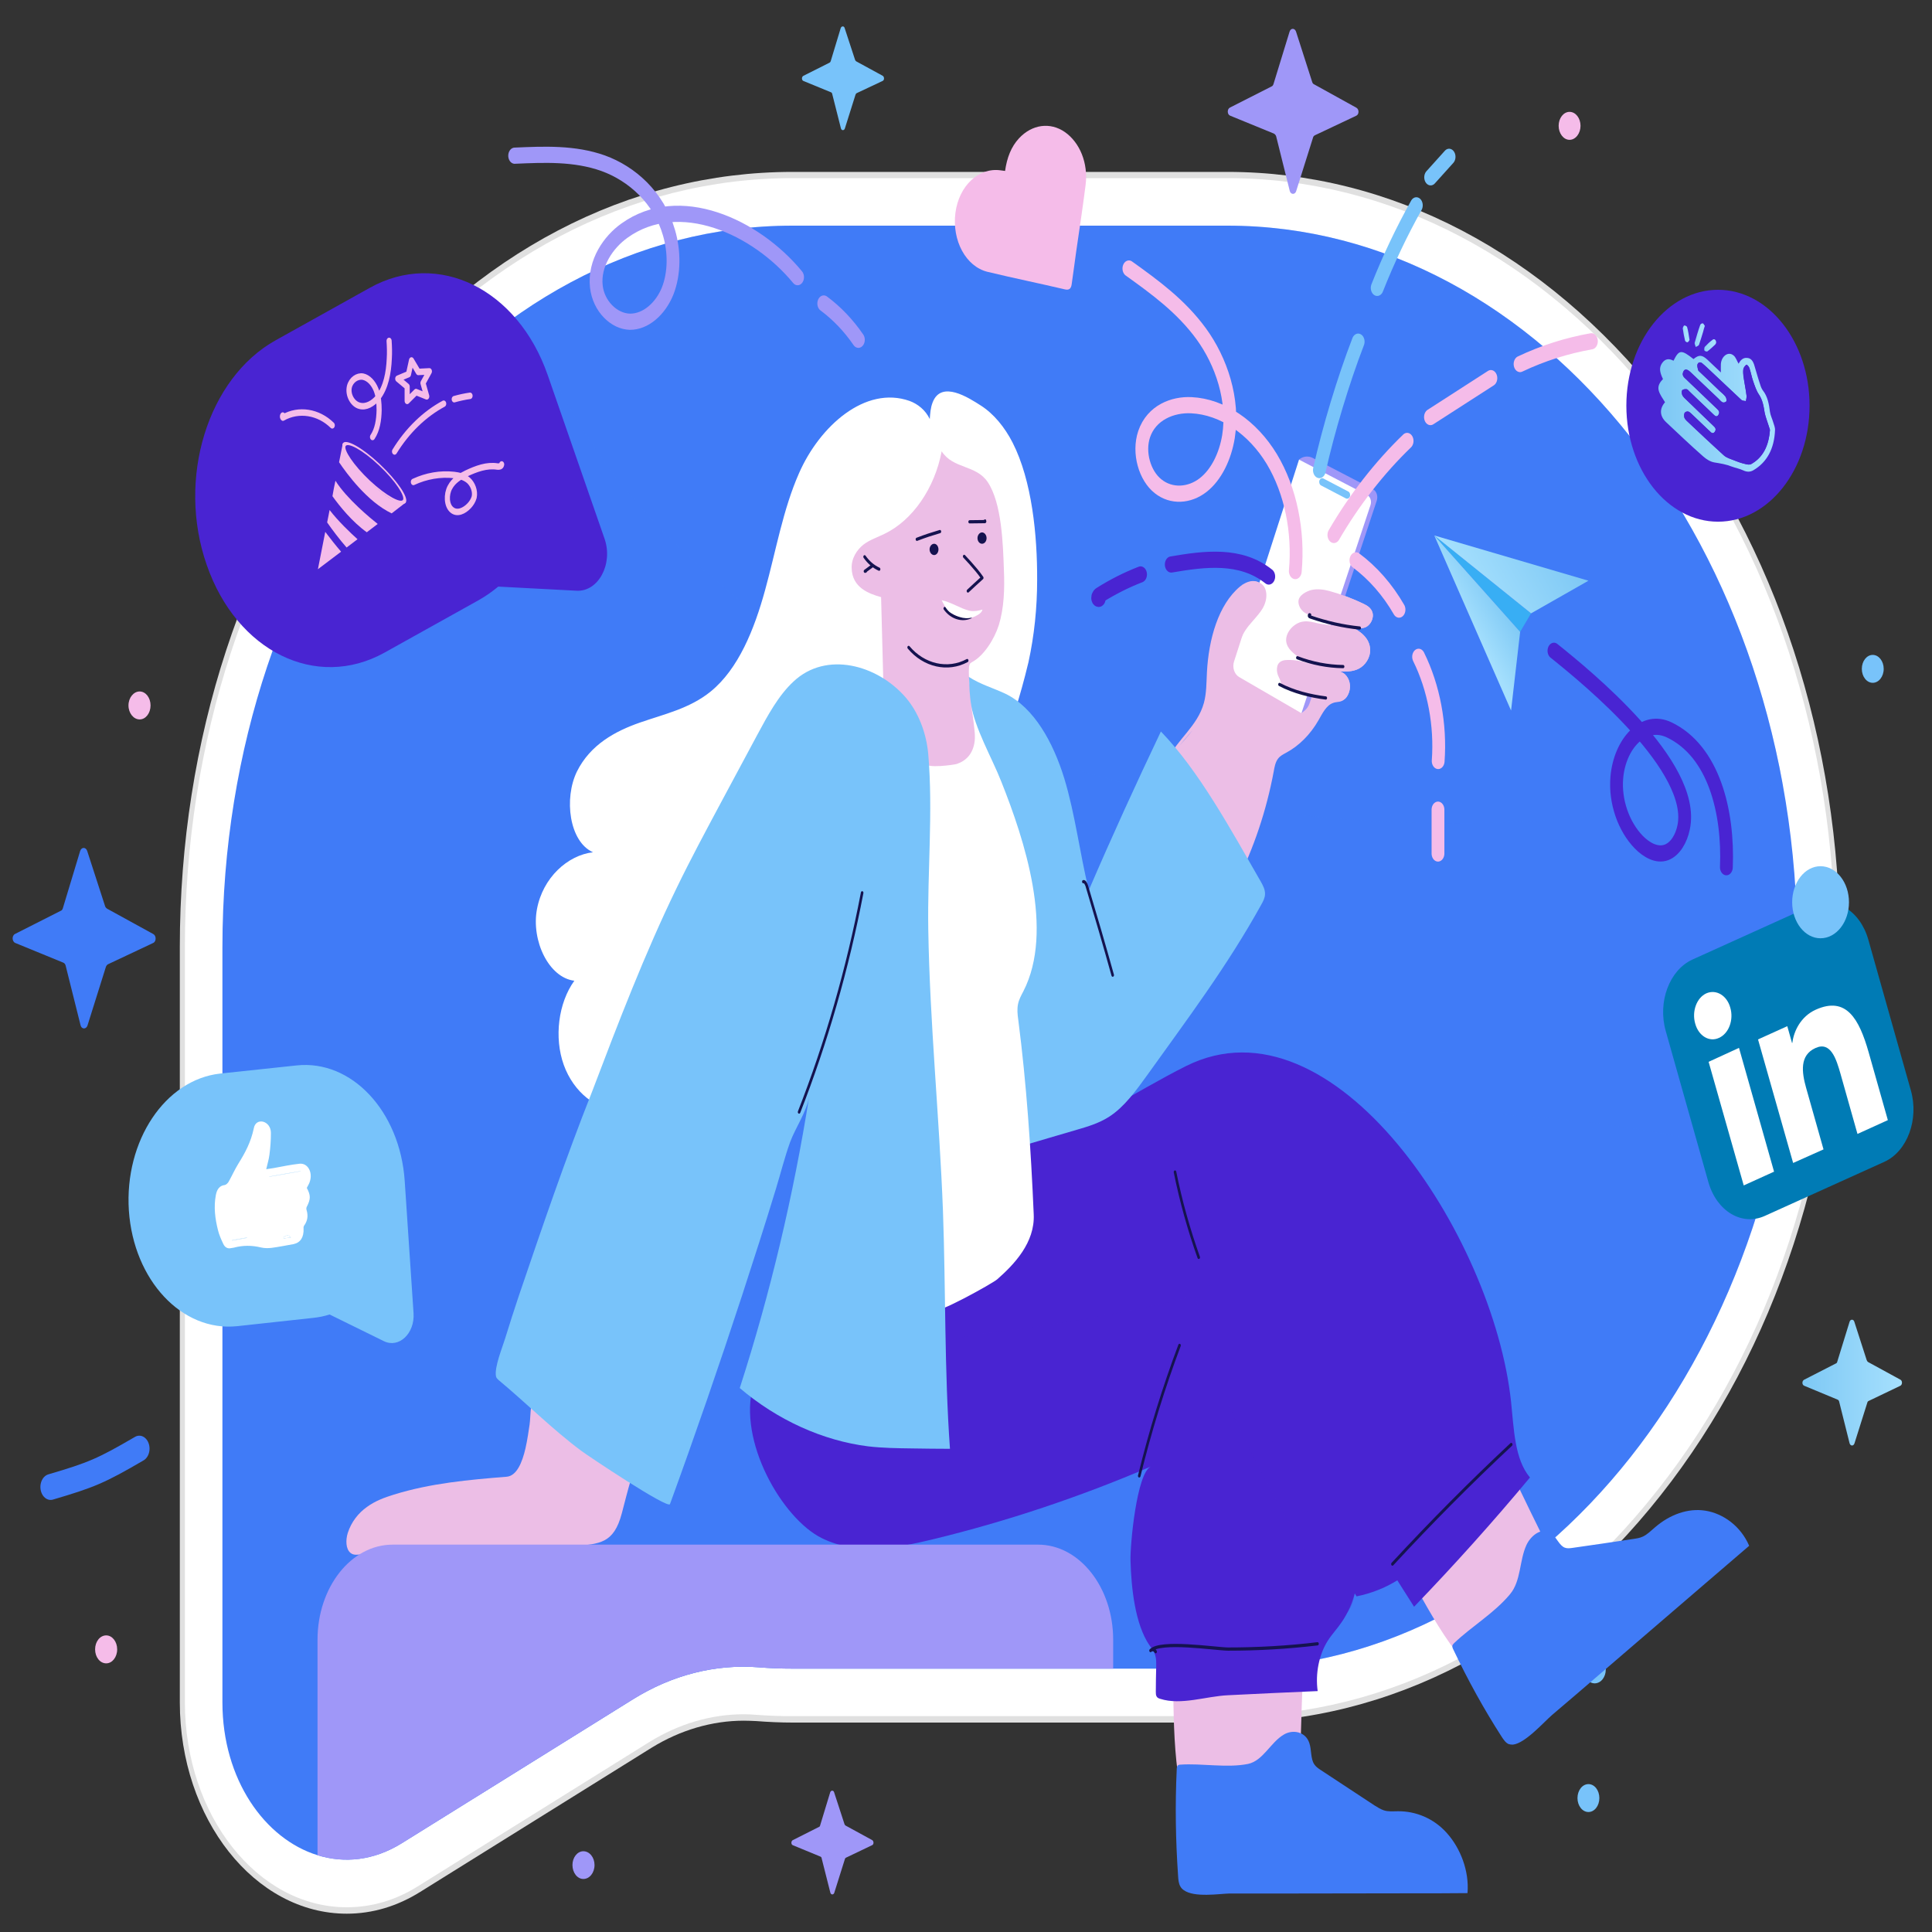 <?xml version="1.0" encoding="UTF-8"?>
<svg xmlns="http://www.w3.org/2000/svg" xmlns:xlink="http://www.w3.org/1999/xlink" width="40px" height="40px" viewBox="0 0 40 40" version="1.1">
<rect x="0" y="0" width="40" height="40" fill="#333333" stroke="none"/>
<defs>
<filter id="alpha" filterUnits="objectBoundingBox" x="0%" y="0%" width="100%" height="100%">
  <feColorMatrix type="matrix" in="SourceGraphic" values="0 0 0 0 1 0 0 0 0 1 0 0 0 0 1 0 0 0 1 0"/>
</filter>
<mask id="mask0">
  <g filter="url(#alpha)">
<rect x="0" y="0" width="40" height="40" style="fill:rgb(0%,0%,0%);fill-opacity:0.251;stroke:none;"/>
  </g>
</mask>
<clipPath id="clip1">
  <rect x="0" y="0" width="40" height="40"/>
</clipPath>
<g id="surface5" clip-path="url(#clip1)">
<path style=" stroke:none;fill-rule:nonzero;fill:rgb(25.098%,48.235%,96.863%);fill-opacity:1;" d="M 36.699 23.984 C 34.453 23.367 32.008 23.027 29.449 23.027 C 18.598 23.027 9.801 29.109 9.801 36.613 C 9.801 36.82 9.809 37.023 9.82 37.227 L 13.102 35.184 C 13.91 34.68 14.809 34.449 15.711 34.52 C 15.941 34.539 16.176 34.547 16.41 34.547 L 25.41 34.547 C 30.727 34.547 35.219 30.098 36.699 23.984 Z M 36.699 23.984 "/>
</g>
<mask id="mask1">
  <g filter="url(#alpha)">
<rect x="0" y="0" width="40" height="40" style="fill:rgb(0%,0%,0%);fill-opacity:0.251;stroke:none;"/>
  </g>
</mask>
<clipPath id="clip2">
  <rect x="0" y="0" width="40" height="40"/>
</clipPath>
<g id="surface8" clip-path="url(#clip2)">
<path style=" stroke:none;fill-rule:nonzero;fill:rgb(25.098%,48.235%,96.863%);fill-opacity:1;" d="M 30.074 17.047 C 32.477 17.047 34.777 16.75 36.902 16.203 C 35.688 9.594 31.004 4.672 25.41 4.672 L 16.41 4.672 C 14.414 4.672 12.535 5.301 10.891 6.406 C 12.836 12.492 20.684 17.047 30.074 17.047 Z M 30.074 17.047 "/>
</g>
<linearGradient id="linear0" gradientUnits="userSpaceOnUse" x1="702.481" y1="425.807" x2="741.31" y2="425.807" gradientTransform="matrix(0.053,0,0,0.067,0,0)">
<stop offset="0" style="stop-color:rgb(48.627%,78.039%,95.686%);stop-opacity:1;"/>
<stop offset="0.995" style="stop-color:rgb(64.314%,87.451%,99.216%);stop-opacity:1;"/>
</linearGradient>
<linearGradient id="linear1" gradientUnits="userSpaceOnUse" x1="457.28" y1="153.28" x2="474.356" y2="153.28" gradientTransform="matrix(-0.043,0.039,0.031,0.054,45.965,-14.006)">
<stop offset="0" style="stop-color:rgb(48.627%,78.039%,95.686%);stop-opacity:1;"/>
<stop offset="0.995" style="stop-color:rgb(64.314%,87.451%,99.216%);stop-opacity:1;"/>
</linearGradient>
<linearGradient id="linear2" gradientUnits="userSpaceOnUse" x1="426.474" y1="145.926" x2="466.955" y2="145.926" gradientTransform="matrix(-0.043,0.039,0.031,0.054,45.965,-14.006)">
<stop offset="0" style="stop-color:rgb(48.627%,78.039%,95.686%);stop-opacity:1;"/>
<stop offset="0.995" style="stop-color:rgb(64.314%,87.451%,99.216%);stop-opacity:1;"/>
</linearGradient>
<linearGradient id="linear3" gradientUnits="userSpaceOnUse" x1="646.337" y1="126.849" x2="691.833" y2="126.849" gradientTransform="matrix(0.053,0,0,0.067,0,0)">
<stop offset="0" style="stop-color:rgb(48.627%,78.039%,95.686%);stop-opacity:1;"/>
<stop offset="0.995" style="stop-color:rgb(64.314%,87.451%,99.216%);stop-opacity:1;"/>
</linearGradient>
<linearGradient id="linear4" gradientUnits="userSpaceOnUse" x1="660.475" y1="103.219" x2="664.428" y2="103.219" gradientTransform="matrix(0.053,0,0,0.067,0,0)">
<stop offset="0" style="stop-color:rgb(48.627%,78.039%,95.686%);stop-opacity:1;"/>
<stop offset="0.995" style="stop-color:rgb(64.314%,87.451%,99.216%);stop-opacity:1;"/>
</linearGradient>
<linearGradient id="linear5" gradientUnits="userSpaceOnUse" x1="664.234" y1="106.368" x2="668.861" y2="106.368" gradientTransform="matrix(0.053,0,0,0.067,0,0)">
<stop offset="0" style="stop-color:rgb(48.627%,78.039%,95.686%);stop-opacity:1;"/>
<stop offset="0.995" style="stop-color:rgb(64.314%,87.451%,99.216%);stop-opacity:1;"/>
</linearGradient>
<linearGradient id="linear6" gradientUnits="userSpaceOnUse" x1="655.877" y1="102.85" x2="658.531" y2="102.85" gradientTransform="matrix(0.053,0,0,0.067,0,0)">
<stop offset="0" style="stop-color:rgb(48.627%,78.039%,95.686%);stop-opacity:1;"/>
<stop offset="0.995" style="stop-color:rgb(64.314%,87.451%,99.216%);stop-opacity:1;"/>
</linearGradient>
<mask id="mask2">
  <g filter="url(#alpha)">
<rect x="0" y="0" width="40" height="40" style="fill:rgb(0%,0%,0%);fill-opacity:0.361;stroke:none;"/>
  </g>
</mask>
<clipPath id="clip3">
  <rect x="0" y="0" width="40" height="40"/>
</clipPath>
<g id="surface11" clip-path="url(#clip3)">
<path style=" stroke:none;fill-rule:nonzero;fill:rgb(28.627%,14.118%,82.353%);fill-opacity:1;" d="M 24.625 26.863 C 24.656 26.855 24.695 26.848 24.727 26.871 C 24.762 26.895 24.777 26.953 24.785 27.004 C 25.227 29.227 26.492 31.098 27.484 32.969 C 27.586 33.156 27.703 33.363 27.879 33.406 C 28.152 33.074 28.062 32.508 27.93 32.059 C 27.562 30.824 27.02 29.688 26.484 28.559 C 26.281 28.133 26.078 27.707 25.875 27.281 C 25.676 26.867 25.48 26.453 25.27 26.055 C 25.184 25.891 25.094 25.73 24.965 25.621 C 24.629 25.336 24.18 25.516 23.801 25.688 C 22.801 26.133 21.766 26.434 20.73 26.715 C 20.227 26.848 19.723 26.977 19.211 27.031 C 19.156 27.035 19.34 27.605 19.391 27.656 C 19.551 27.82 19.727 27.727 19.906 27.688 C 20.398 27.59 20.902 27.551 21.398 27.48 C 22.477 27.32 23.555 27.113 24.625 26.863 Z M 24.625 26.863 "/>
</g>
</defs>
<g id="surface1">
<path style=" stroke:none;fill-rule:nonzero;fill:rgb(87.843%,87.843%,87.843%);fill-opacity:1;" d="M 7.18 39.621 C 5.273 39.621 3.723 37.656 3.723 35.246 L 3.723 19.609 C 3.723 15.324 5.043 11.289 7.441 8.258 C 9.836 5.227 13.02 3.559 16.41 3.559 L 25.41 3.559 C 28.797 3.559 31.984 5.227 34.379 8.258 C 36.777 11.289 38.094 15.324 38.094 19.609 C 38.094 23.898 36.777 27.93 34.379 30.961 C 31.984 33.992 28.797 35.664 25.41 35.664 L 16.41 35.664 C 16.16 35.664 15.906 35.652 15.656 35.633 C 15.57 35.629 15.484 35.625 15.398 35.625 C 14.742 35.625 14.082 35.82 13.492 36.184 L 8.703 39.168 C 8.223 39.469 7.707 39.621 7.18 39.621 Z M 7.18 39.621 "/>
<path style=" stroke:none;fill-rule:nonzero;fill:rgb(100%,100%,100%);fill-opacity:1;" d="M 7.18 39.488 C 5.332 39.488 3.828 37.586 3.828 35.246 L 3.828 19.609 C 3.828 15.355 5.137 11.359 7.512 8.352 C 9.891 5.344 13.047 3.688 16.41 3.688 L 25.41 3.688 C 28.77 3.688 31.93 5.344 34.305 8.352 C 36.684 11.359 37.992 15.355 37.992 19.609 C 37.992 23.863 36.684 27.863 34.305 30.867 C 31.93 33.875 28.77 35.531 25.41 35.531 L 16.41 35.531 C 16.16 35.531 15.91 35.523 15.664 35.504 C 15.574 35.496 15.484 35.492 15.395 35.492 C 14.723 35.492 14.051 35.691 13.445 36.066 L 8.656 39.051 C 8.191 39.344 7.691 39.488 7.18 39.488 Z M 7.18 39.488 "/>
<path style=" stroke:none;fill-rule:nonzero;fill:rgb(25.098%,48.235%,96.863%);fill-opacity:1;" d="M 37.211 19.609 C 37.211 27.859 31.93 34.547 25.41 34.547 L 16.41 34.547 C 16.172 34.547 15.941 34.539 15.711 34.52 C 14.809 34.449 13.91 34.68 13.102 35.184 L 9.465 37.449 L 8.316 38.164 C 7.738 38.523 7.129 38.582 6.574 38.41 C 5.484 38.074 4.605 36.844 4.605 35.246 L 4.605 19.609 C 4.605 11.359 9.891 4.672 16.41 4.672 L 25.41 4.672 C 28.668 4.672 31.621 6.344 33.754 9.047 C 35.891 11.75 37.211 15.484 37.211 19.609 Z M 37.211 19.609 "/>
<use xlink:href="#surface5" mask="url(#mask0)"/>
<use xlink:href="#surface8" mask="url(#mask1)"/>
<path style=" stroke:none;fill-rule:nonzero;fill:rgb(62.353%,59.216%,97.255%);fill-opacity:1;" d="M 26.375 2.766 L 25.469 2.395 C 25.406 2.371 25.402 2.258 25.465 2.227 L 26.328 1.789 C 26.348 1.781 26.359 1.762 26.367 1.738 L 26.699 0.656 C 26.723 0.578 26.805 0.578 26.832 0.652 L 27.168 1.699 C 27.176 1.723 27.188 1.738 27.207 1.746 L 28.082 2.23 C 28.141 2.262 28.141 2.367 28.082 2.395 L 27.223 2.801 C 27.203 2.812 27.188 2.828 27.184 2.852 L 26.836 3.957 C 26.812 4.035 26.723 4.031 26.703 3.953 L 26.422 2.824 C 26.414 2.797 26.395 2.777 26.375 2.766 Z M 26.375 2.766 "/>
<path style=" stroke:none;fill-rule:nonzero;fill:rgb(25.098%,48.235%,96.863%);fill-opacity:1;" d="M 1.309 19.93 L 0.316 19.523 C 0.246 19.492 0.242 19.371 0.312 19.336 L 1.254 18.859 C 1.277 18.852 1.293 18.832 1.301 18.805 L 1.66 17.617 C 1.688 17.535 1.777 17.535 1.805 17.617 L 2.176 18.762 C 2.184 18.785 2.199 18.801 2.215 18.812 L 3.176 19.34 C 3.238 19.375 3.238 19.492 3.172 19.523 L 2.234 19.965 C 2.215 19.977 2.199 19.996 2.191 20.023 L 1.812 21.23 C 1.785 21.316 1.688 21.312 1.668 21.227 L 1.359 19.992 C 1.352 19.961 1.332 19.938 1.309 19.93 Z M 1.309 19.93 "/>
<path style=" stroke:none;fill-rule:nonzero;fill:url(#linear0);" d="M 38.043 28.977 L 37.355 28.691 C 37.305 28.672 37.305 28.59 37.352 28.566 L 38.008 28.23 C 38.023 28.227 38.035 28.211 38.039 28.191 L 38.293 27.367 C 38.309 27.309 38.375 27.309 38.391 27.363 L 38.648 28.16 C 38.656 28.18 38.664 28.191 38.676 28.199 L 39.348 28.566 C 39.391 28.59 39.387 28.672 39.344 28.691 L 38.691 29.004 C 38.676 29.008 38.664 29.023 38.66 29.043 L 38.395 29.883 C 38.375 29.945 38.309 29.941 38.293 29.879 L 38.078 29.02 C 38.074 29 38.062 28.984 38.043 28.977 Z M 38.043 28.977 "/>
<path style=" stroke:none;fill-rule:nonzero;fill:rgb(47.059%,76.471%,98.039%);fill-opacity:1;" d="M 17.203 1.91 L 16.633 1.676 C 16.594 1.66 16.594 1.59 16.633 1.57 L 17.176 1.297 C 17.188 1.289 17.195 1.281 17.199 1.266 L 17.406 0.582 C 17.422 0.535 17.477 0.535 17.488 0.582 L 17.703 1.238 C 17.707 1.25 17.715 1.262 17.727 1.27 L 18.277 1.57 C 18.312 1.594 18.312 1.66 18.273 1.676 L 17.734 1.93 C 17.723 1.938 17.715 1.949 17.711 1.965 L 17.492 2.66 C 17.477 2.707 17.422 2.707 17.41 2.656 L 17.23 1.945 C 17.227 1.93 17.219 1.914 17.203 1.91 Z M 17.203 1.91 "/>
<path style=" stroke:none;fill-rule:nonzero;fill:rgb(62.353%,59.216%,97.255%);fill-opacity:1;" d="M 16.984 38.438 L 16.414 38.203 C 16.375 38.188 16.375 38.117 16.414 38.098 L 16.957 37.824 C 16.969 37.82 16.977 37.809 16.98 37.793 L 17.188 37.109 C 17.203 37.062 17.258 37.062 17.27 37.109 L 17.484 37.766 C 17.488 37.781 17.496 37.789 17.508 37.797 L 18.059 38.098 C 18.094 38.121 18.094 38.188 18.055 38.203 L 17.516 38.461 C 17.504 38.465 17.496 38.477 17.492 38.492 L 17.273 39.188 C 17.258 39.234 17.203 39.234 17.191 39.184 L 17.012 38.477 C 17.012 38.457 17 38.445 16.984 38.438 Z M 16.984 38.438 "/>
<path style=" stroke:none;fill-rule:nonzero;fill:rgb(96.078%,73.725%,91.373%);fill-opacity:1;" d="M 32.723 2.605 C 32.723 2.762 32.621 2.895 32.496 2.895 C 32.371 2.895 32.27 2.762 32.27 2.605 C 32.27 2.445 32.371 2.316 32.496 2.316 C 32.621 2.316 32.723 2.445 32.723 2.605 Z M 32.723 2.605 "/>
<path style=" stroke:none;fill-rule:nonzero;fill:rgb(96.078%,73.725%,91.373%);fill-opacity:1;" d="M 3.117 14.605 C 3.117 14.766 3.016 14.895 2.891 14.895 C 2.766 14.895 2.66 14.766 2.66 14.605 C 2.66 14.445 2.766 14.316 2.891 14.316 C 3.016 14.316 3.117 14.445 3.117 14.605 Z M 3.117 14.605 "/>
<path style=" stroke:none;fill-rule:nonzero;fill:rgb(47.059%,76.471%,98.039%);fill-opacity:1;" d="M 39 13.848 C 39 14.008 38.898 14.137 38.773 14.137 C 38.648 14.137 38.547 14.008 38.547 13.848 C 38.547 13.688 38.648 13.559 38.773 13.559 C 38.898 13.559 39 13.688 39 13.848 Z M 39 13.848 "/>
<path style=" stroke:none;fill-rule:nonzero;fill:rgb(96.078%,73.725%,91.373%);fill-opacity:1;" d="M 2.426 34.148 C 2.426 34.309 2.324 34.438 2.199 34.438 C 2.07 34.438 1.969 34.309 1.969 34.148 C 1.969 33.988 2.07 33.859 2.199 33.859 C 2.324 33.859 2.426 33.988 2.426 34.148 Z M 2.426 34.148 "/>
<path style=" stroke:none;fill-rule:nonzero;fill:rgb(47.059%,76.471%,98.039%);fill-opacity:1;" d="M 33.246 34.566 C 33.246 34.723 33.145 34.852 33.016 34.852 C 32.891 34.852 32.789 34.723 32.789 34.566 C 32.789 34.406 32.891 34.277 33.016 34.277 C 33.145 34.277 33.246 34.406 33.246 34.566 Z M 33.246 34.566 "/>
<path style=" stroke:none;fill-rule:nonzero;fill:rgb(47.059%,76.471%,98.039%);fill-opacity:1;" d="M 33.113 37.227 C 33.113 37.387 33.012 37.516 32.887 37.516 C 32.762 37.516 32.66 37.387 32.66 37.227 C 32.66 37.066 32.762 36.938 32.887 36.938 C 33.012 36.938 33.113 37.066 33.113 37.227 Z M 33.113 37.227 "/>
<path style=" stroke:none;fill-rule:nonzero;fill:rgb(62.353%,59.216%,97.255%);fill-opacity:1;" d="M 12.309 38.613 C 12.309 38.773 12.207 38.902 12.078 38.902 C 11.953 38.902 11.852 38.773 11.852 38.613 C 11.852 38.457 11.953 38.328 12.078 38.328 C 12.207 38.328 12.309 38.457 12.309 38.613 Z M 12.309 38.613 "/>
<path style=" stroke:none;fill-rule:nonzero;fill:rgb(0%,48.235%,70.98%);fill-opacity:1;" d="M 39.562 22.574 C 39.734 23.176 39.488 23.84 39.012 24.055 L 36.543 25.172 C 36.066 25.391 35.543 25.078 35.371 24.477 L 34.488 21.348 C 34.316 20.746 34.562 20.086 35.039 19.867 L 37.508 18.75 C 37.984 18.531 38.508 18.848 38.68 19.449 Z M 39.562 22.574 "/>
<path style=" stroke:none;fill-rule:nonzero;fill:rgb(100%,100%,100%);fill-opacity:1;" d="M 35.375 21.984 L 36.004 21.695 L 36.73 24.258 L 36.102 24.543 Z M 35.328 20.566 C 35.531 20.477 35.754 20.609 35.824 20.863 C 35.898 21.117 35.793 21.398 35.59 21.488 C 35.391 21.582 35.168 21.449 35.098 21.195 C 35.023 20.938 35.129 20.656 35.328 20.566 "/>
<path style=" stroke:none;fill-rule:nonzero;fill:rgb(100%,100%,100%);fill-opacity:1;" d="M 36.398 21.52 L 37.004 21.246 L 37.102 21.594 L 37.109 21.59 C 37.137 21.352 37.281 21.047 37.59 20.906 C 38.227 20.617 38.492 21.098 38.688 21.785 L 39.086 23.191 L 38.457 23.477 L 38.105 22.23 C 38.02 21.934 37.906 21.551 37.586 21.699 C 37.258 21.848 37.301 22.195 37.395 22.527 L 37.754 23.797 L 37.125 24.078 Z M 36.398 21.52 "/>
<path style=" stroke:none;fill-rule:nonzero;fill:rgb(47.059%,76.471%,98.039%);fill-opacity:1;" d="M 38.281 18.68 C 38.281 19.09 38.02 19.426 37.691 19.426 C 37.367 19.426 37.105 19.09 37.105 18.68 C 37.105 18.27 37.367 17.934 37.691 17.934 C 38.02 17.934 38.281 18.27 38.281 18.68 Z M 38.281 18.68 "/>
<path style=" stroke:none;fill-rule:nonzero;fill:rgb(28.627%,14.118%,82.353%);fill-opacity:1;" d="M 12.516 11.152 C 12.699 11.676 12.387 12.258 11.934 12.23 L 10.316 12.145 C 10.188 12.25 10.055 12.344 9.91 12.426 L 7.961 13.512 C 6.547 14.297 4.902 13.488 4.281 11.699 C 3.656 9.914 4.297 7.828 5.711 7.043 L 7.66 5.957 C 9.07 5.172 10.719 5.98 11.34 7.766 "/>
<path style=" stroke:none;fill-rule:nonzero;fill:rgb(47.059%,76.471%,98.039%);fill-opacity:1;" d="M 8.562 27.188 C 8.59 27.609 8.258 27.922 7.945 27.766 L 6.824 27.215 C 6.715 27.25 6.602 27.273 6.488 27.285 L 4.91 27.457 C 3.77 27.578 2.766 26.508 2.668 25.062 C 2.574 23.621 3.418 22.352 4.559 22.227 L 6.137 22.059 C 7.277 21.934 8.281 23.004 8.379 24.449 "/>
<path style="fill:none;stroke-width:8;stroke-linecap:round;stroke-linejoin:round;stroke:rgb(25.098%,48.235%,96.863%);stroke-opacity:1;stroke-miterlimit:10;" d="M 19.781 459.498 C 35.738 455.779 39.562 454.501 54.416 447.645 " transform="matrix(0.053,0,0,0.067,0,0)"/>
<path style="fill:none;stroke-width:8;stroke-linecap:round;stroke-linejoin:round;stroke:rgb(96.078%,73.725%,91.373%);stroke-opacity:1;stroke-miterlimit:10;" d="M 501.289 552.002 C 515.481 560.195 519.085 561.822 534.674 566.993 " transform="matrix(0.053,0,0,0.067,0,0)"/>
<path style=" stroke:none;fill-rule:nonzero;fill:rgb(21.961%,68.235%,95.686%);fill-opacity:1;" d="M 31.699 12.699 L 31.473 13.082 L 29.695 11.086 Z M 31.699 12.699 "/>
<path style=" stroke:none;fill-rule:nonzero;fill:url(#linear1);" d="M 31.473 13.082 L 31.285 14.711 L 29.695 11.086 Z M 31.473 13.082 "/>
<path style=" stroke:none;fill-rule:nonzero;fill:url(#linear2);" d="M 31.699 12.699 L 32.887 12.023 L 29.695 11.086 Z M 31.699 12.699 "/>
<path style="fill:none;stroke-width:5;stroke-linecap:round;stroke-linejoin:round;stroke:rgb(28.627%,14.118%,82.353%);stroke-opacity:1;stroke-miterlimit:10;" d="M 674.391 267.982 C 675.273 250.958 669.538 232.189 652.11 225.565 C 641.888 221.672 632.696 229.981 631.593 240.266 C 630.785 247.762 634.314 255.432 640.124 260.196 C 643.212 262.695 647.256 264.496 651.007 263.392 C 654.463 262.346 656.816 259.092 657.698 255.664 C 662.699 236.896 620.048 209.354 607.033 201.103 " transform="matrix(0.053,0,0,0.067,0,0)"/>
<path style=" stroke:none;fill-rule:nonzero;fill:rgb(28.627%,14.118%,82.353%);fill-opacity:1;" d="M 37.465 8.398 C 37.465 9.727 36.617 10.801 35.57 10.801 C 34.523 10.801 33.672 9.727 33.672 8.398 C 33.672 7.074 34.523 6 35.57 6 C 36.617 6 37.465 7.074 37.465 8.398 Z M 37.465 8.398 "/>
<path style=" stroke:none;fill-rule:nonzero;fill:rgb(96.078%,73.725%,91.373%);fill-opacity:1;" d="M 20.809 3.539 C 20.848 3.266 20.934 3.039 21.098 2.863 C 21.367 2.574 21.742 2.523 22.047 2.734 C 22.359 2.953 22.531 3.379 22.477 3.824 C 22.418 4.289 22.348 4.75 22.281 5.211 C 22.254 5.43 22.219 5.645 22.191 5.863 C 22.18 5.973 22.141 6.012 22.051 5.992 C 21.52 5.867 20.984 5.758 20.449 5.629 C 19.996 5.52 19.707 4.977 19.781 4.406 C 19.855 3.844 20.266 3.461 20.719 3.527 C 20.746 3.531 20.77 3.535 20.809 3.539 Z M 20.809 3.539 "/>
<path style=" stroke:none;fill-rule:nonzero;fill:rgb(100%,100%,100%);fill-opacity:1;" d="M 6.352 24.984 C 6.34 25.004 6.34 25.035 6.348 25.055 C 6.383 25.172 6.367 25.27 6.305 25.363 C 6.289 25.379 6.281 25.41 6.285 25.434 C 6.293 25.613 6.223 25.727 6.078 25.758 C 5.926 25.785 5.773 25.816 5.621 25.836 C 5.551 25.844 5.477 25.844 5.406 25.828 C 5.215 25.781 5.027 25.781 4.84 25.832 C 4.824 25.836 4.805 25.836 4.789 25.84 C 4.715 25.859 4.656 25.828 4.621 25.75 C 4.578 25.66 4.535 25.562 4.512 25.465 C 4.453 25.23 4.422 24.988 4.469 24.742 C 4.492 24.621 4.547 24.547 4.652 24.535 C 4.68 24.531 4.711 24.5 4.73 24.473 C 4.801 24.348 4.859 24.215 4.934 24.094 C 5.074 23.871 5.195 23.645 5.254 23.363 C 5.273 23.25 5.355 23.203 5.445 23.223 C 5.535 23.246 5.609 23.332 5.609 23.457 C 5.609 23.609 5.598 23.762 5.578 23.91 C 5.566 24.008 5.535 24.102 5.512 24.207 C 5.57 24.199 5.617 24.191 5.664 24.184 C 5.84 24.152 6.02 24.113 6.199 24.094 C 6.371 24.074 6.48 24.27 6.414 24.465 C 6.402 24.508 6.375 24.547 6.352 24.594 C 6.434 24.75 6.434 24.824 6.352 24.984 Z M 5.574 24.359 C 5.574 24.359 5.578 24.363 5.578 24.363 C 5.793 24.328 6.008 24.289 6.223 24.25 C 6.223 24.25 6.223 24.246 6.223 24.246 C 6.008 24.281 5.793 24.32 5.574 24.359 Z M 5.871 25.613 C 5.871 25.621 5.871 25.633 5.871 25.641 C 5.918 25.633 5.965 25.629 6.023 25.621 C 5.961 25.543 5.914 25.59 5.871 25.613 Z M 5.113 25.629 C 5.113 25.625 5.113 25.625 5.113 25.621 C 5.012 25.641 4.91 25.656 4.805 25.676 C 4.805 25.68 4.805 25.68 4.805 25.684 C 4.91 25.668 5.012 25.648 5.113 25.629 Z M 5.113 25.629 "/>
<path style=" stroke:none;fill-rule:nonzero;fill:rgb(100%,100%,100%);fill-opacity:1;" d="M 6.223 24.246 C 6.008 24.281 5.793 24.32 5.574 24.359 C 5.574 24.359 5.578 24.363 5.578 24.363 C 5.793 24.328 6.008 24.289 6.223 24.25 C 6.223 24.25 6.223 24.246 6.223 24.246 Z M 6.223 24.246 "/>
<path style=" stroke:none;fill-rule:nonzero;fill:rgb(100%,100%,100%);fill-opacity:1;" d="M 6.023 25.621 C 5.961 25.543 5.914 25.59 5.871 25.613 C 5.871 25.621 5.871 25.633 5.871 25.641 C 5.918 25.633 5.965 25.629 6.023 25.621 Z M 6.023 25.621 "/>
<path style=" stroke:none;fill-rule:nonzero;fill:rgb(100%,100%,100%);fill-opacity:1;" d="M 4.805 25.684 C 4.91 25.664 5.012 25.648 5.113 25.629 C 5.113 25.625 5.113 25.625 5.113 25.621 C 5.012 25.641 4.91 25.656 4.805 25.676 C 4.805 25.68 4.805 25.68 4.805 25.684 Z M 4.805 25.684 "/>
<path style=" stroke:none;fill-rule:nonzero;fill:url(#linear3);" d="M 35.996 7.531 C 36.031 7.461 36.086 7.402 36.168 7.41 C 36.25 7.414 36.297 7.469 36.328 7.586 C 36.367 7.715 36.402 7.844 36.445 7.969 C 36.457 8.012 36.477 8.055 36.5 8.086 C 36.598 8.211 36.625 8.367 36.645 8.527 C 36.656 8.602 36.691 8.668 36.711 8.738 C 36.727 8.793 36.754 8.852 36.75 8.906 C 36.734 9.293 36.582 9.57 36.305 9.734 C 36.234 9.777 36.164 9.773 36.09 9.738 C 36.016 9.703 35.93 9.688 35.855 9.66 C 35.738 9.613 35.617 9.594 35.492 9.574 C 35.41 9.559 35.328 9.508 35.262 9.449 C 35 9.219 34.75 8.98 34.496 8.742 C 34.359 8.613 34.355 8.461 34.473 8.328 C 34.426 8.25 34.371 8.18 34.344 8.094 C 34.312 7.988 34.371 7.91 34.43 7.848 C 34.355 7.691 34.352 7.609 34.41 7.52 C 34.48 7.418 34.562 7.422 34.648 7.469 C 34.762 7.238 34.809 7.234 35.062 7.434 C 35.176 7.34 35.238 7.344 35.352 7.449 C 35.441 7.531 35.527 7.613 35.629 7.711 C 35.629 7.641 35.625 7.586 35.629 7.531 C 35.645 7.367 35.785 7.27 35.891 7.359 C 35.938 7.395 35.961 7.473 35.996 7.531 Z M 36.645 8.898 C 36.641 8.883 36.629 8.848 36.617 8.812 C 36.59 8.723 36.551 8.637 36.535 8.543 C 36.512 8.41 36.492 8.281 36.418 8.172 C 36.363 8.094 36.328 7.988 36.297 7.895 C 36.266 7.805 36.25 7.707 36.219 7.621 C 36.211 7.59 36.168 7.547 36.156 7.551 C 36.129 7.57 36.102 7.605 36.094 7.641 C 36.086 7.695 36.09 7.758 36.098 7.812 C 36.117 7.938 36.145 8.062 36.16 8.191 C 36.164 8.227 36.152 8.266 36.145 8.305 C 36.117 8.297 36.078 8.301 36.055 8.281 C 35.848 8.09 35.645 7.895 35.441 7.703 C 35.375 7.641 35.312 7.578 35.242 7.523 C 35.211 7.496 35.164 7.492 35.145 7.543 C 35.133 7.578 35.148 7.625 35.16 7.668 C 35.164 7.68 35.18 7.688 35.188 7.699 C 35.332 7.832 35.469 7.969 35.609 8.102 C 35.652 8.137 35.695 8.172 35.727 8.219 C 35.742 8.238 35.75 8.297 35.742 8.309 C 35.723 8.332 35.684 8.34 35.664 8.332 C 35.633 8.316 35.605 8.281 35.578 8.258 C 35.387 8.074 35.195 7.891 35 7.707 C 34.93 7.641 34.879 7.633 34.852 7.691 C 34.812 7.777 34.871 7.816 34.91 7.855 C 34.973 7.918 35.035 7.973 35.094 8.031 C 35.246 8.176 35.398 8.32 35.547 8.465 C 35.582 8.496 35.613 8.531 35.578 8.586 C 35.551 8.633 35.52 8.625 35.484 8.594 C 35.449 8.559 35.414 8.523 35.379 8.488 C 35.242 8.359 35.109 8.23 34.973 8.102 C 34.957 8.082 34.934 8.059 34.914 8.059 C 34.887 8.055 34.848 8.059 34.828 8.082 C 34.812 8.098 34.816 8.156 34.832 8.184 C 34.852 8.223 34.887 8.254 34.922 8.285 C 35.105 8.465 35.293 8.645 35.48 8.824 C 35.512 8.852 35.535 8.891 35.504 8.938 C 35.477 8.98 35.441 8.973 35.41 8.938 C 35.398 8.926 35.383 8.914 35.371 8.902 C 35.254 8.789 35.133 8.676 35.012 8.562 C 34.992 8.547 34.973 8.523 34.949 8.52 C 34.926 8.516 34.895 8.527 34.879 8.547 C 34.867 8.566 34.863 8.609 34.871 8.641 C 34.879 8.668 34.898 8.691 34.918 8.711 C 35.172 8.949 35.426 9.191 35.688 9.426 C 35.746 9.48 35.82 9.5 35.891 9.527 C 35.969 9.559 36.047 9.586 36.125 9.605 C 36.172 9.617 36.223 9.629 36.262 9.605 C 36.492 9.473 36.621 9.242 36.645 8.898 Z M 36.645 8.898 "/>
<path style=" stroke:none;fill-rule:nonzero;fill:url(#linear4);" d="M 35.297 6.746 C 35.281 6.793 35.27 6.832 35.262 6.867 C 35.234 6.957 35.207 7.051 35.176 7.137 C 35.168 7.16 35.133 7.168 35.109 7.184 C 35.102 7.156 35.082 7.121 35.086 7.098 C 35.121 6.977 35.156 6.852 35.199 6.734 C 35.203 6.711 35.234 6.691 35.254 6.695 C 35.27 6.695 35.281 6.73 35.297 6.746 Z M 35.297 6.746 "/>
<path style=" stroke:none;fill-rule:nonzero;fill:url(#linear5);" d="M 35.531 7.098 C 35.527 7.105 35.523 7.121 35.512 7.133 C 35.461 7.18 35.41 7.23 35.352 7.273 C 35.34 7.285 35.301 7.273 35.289 7.258 C 35.281 7.242 35.285 7.191 35.297 7.18 C 35.348 7.125 35.398 7.078 35.457 7.035 C 35.492 7.004 35.535 7.039 35.531 7.098 Z M 35.531 7.098 "/>
<path style=" stroke:none;fill-rule:nonzero;fill:url(#linear6);" d="M 34.98 7.039 C 34.969 7.055 34.957 7.082 34.938 7.086 C 34.922 7.09 34.891 7.07 34.887 7.051 C 34.867 6.969 34.852 6.887 34.84 6.801 C 34.84 6.781 34.859 6.742 34.871 6.738 C 34.891 6.738 34.926 6.754 34.93 6.773 C 34.953 6.855 34.965 6.941 34.98 7.039 Z M 34.98 7.039 "/>
<path style=" stroke:none;fill-rule:nonzero;fill:rgb(28.627%,14.118%,82.353%);fill-opacity:1;" d="M 36.645 8.898 C 36.621 9.242 36.492 9.473 36.262 9.605 C 36.227 9.629 36.172 9.617 36.129 9.605 C 36.047 9.586 35.969 9.559 35.895 9.527 C 35.824 9.496 35.746 9.477 35.688 9.426 C 35.43 9.191 35.176 8.949 34.918 8.707 C 34.902 8.691 34.879 8.664 34.871 8.637 C 34.867 8.609 34.867 8.566 34.879 8.547 C 34.895 8.523 34.926 8.516 34.949 8.52 C 34.973 8.523 34.996 8.543 35.016 8.562 C 35.133 8.676 35.254 8.789 35.371 8.902 C 35.387 8.914 35.398 8.926 35.41 8.938 C 35.441 8.973 35.477 8.98 35.504 8.938 C 35.539 8.887 35.516 8.852 35.48 8.82 C 35.297 8.645 35.109 8.465 34.922 8.285 C 34.891 8.254 34.855 8.223 34.832 8.184 C 34.82 8.156 34.816 8.098 34.828 8.078 C 34.848 8.059 34.887 8.055 34.918 8.055 C 34.938 8.059 34.957 8.082 34.973 8.098 C 35.109 8.23 35.242 8.359 35.379 8.488 C 35.414 8.523 35.453 8.555 35.488 8.59 C 35.52 8.625 35.555 8.633 35.582 8.586 C 35.613 8.527 35.582 8.496 35.551 8.465 C 35.398 8.32 35.246 8.176 35.098 8.031 C 35.035 7.973 34.973 7.914 34.914 7.855 C 34.871 7.816 34.812 7.777 34.855 7.691 C 34.883 7.633 34.93 7.637 35 7.703 C 35.195 7.887 35.387 8.07 35.582 8.254 C 35.609 8.281 35.633 8.316 35.664 8.328 C 35.688 8.34 35.727 8.328 35.742 8.309 C 35.754 8.297 35.742 8.234 35.73 8.215 C 35.695 8.172 35.652 8.137 35.613 8.098 C 35.473 7.965 35.332 7.832 35.191 7.699 C 35.18 7.688 35.164 7.68 35.16 7.664 C 35.152 7.625 35.133 7.574 35.145 7.543 C 35.164 7.492 35.211 7.492 35.246 7.523 C 35.312 7.578 35.375 7.641 35.441 7.703 C 35.648 7.895 35.852 8.09 36.055 8.281 C 36.078 8.301 36.117 8.297 36.148 8.305 C 36.152 8.266 36.168 8.223 36.16 8.188 C 36.145 8.062 36.117 7.938 36.102 7.812 C 36.094 7.754 36.086 7.695 36.094 7.641 C 36.102 7.605 36.133 7.57 36.16 7.551 C 36.168 7.543 36.211 7.59 36.219 7.617 C 36.25 7.707 36.266 7.805 36.297 7.891 C 36.332 7.988 36.363 8.09 36.418 8.168 C 36.492 8.281 36.516 8.406 36.535 8.543 C 36.555 8.633 36.59 8.723 36.617 8.812 C 36.629 8.848 36.641 8.883 36.645 8.898 Z M 36.645 8.898 "/>
<path style=" stroke:none;fill-rule:nonzero;fill:rgb(96.078%,73.725%,91.373%);fill-opacity:1;" d="M 7.859 9.605 C 7.5 9.266 7.156 9.074 7.098 9.18 C 7.039 9.281 7.281 9.637 7.641 9.977 C 8.004 10.316 8.344 10.508 8.402 10.402 C 8.465 10.301 8.219 9.945 7.859 9.605 Z M 7.656 9.949 C 7.309 9.621 7.113 9.309 7.156 9.234 C 7.203 9.16 7.496 9.305 7.844 9.633 C 8.195 9.961 8.387 10.273 8.344 10.348 C 8.301 10.422 8.008 10.277 7.656 9.949 Z M 7.656 9.949 "/>
<path style=" stroke:none;fill-rule:nonzero;fill:rgb(96.078%,73.725%,91.373%);fill-opacity:1;" d="M 7.402 11.164 C 7.254 11.031 7 10.789 6.824 10.559 C 6.809 10.645 6.789 10.73 6.773 10.816 C 6.879 10.969 7.02 11.156 7.176 11.336 Z M 7.402 11.164 "/>
<path style=" stroke:none;fill-rule:nonzero;fill:rgb(96.078%,73.725%,91.373%);fill-opacity:1;" d="M 7.594 11.02 L 7.82 10.848 C 7.676 10.734 7.18 10.328 6.945 9.953 C 6.922 10.055 6.902 10.16 6.883 10.273 C 7.031 10.48 7.293 10.805 7.594 11.02 Z M 7.594 11.02 "/>
<path style=" stroke:none;fill-rule:nonzero;fill:rgb(96.078%,73.725%,91.373%);fill-opacity:1;" d="M 8.109 10.629 L 8.402 10.402 C 8.402 10.402 8.375 10.379 8.375 10.379 C 8.359 10.426 8.211 10.371 8.18 10.363 C 8.09 10.34 8 10.266 7.922 10.207 C 7.727 10.062 7.555 9.875 7.383 9.684 C 7.332 9.625 7.281 9.57 7.234 9.504 C 7.188 9.434 7.168 9.359 7.129 9.281 C 7.117 9.254 7.094 9.234 7.121 9.199 C 7.121 9.199 7.098 9.18 7.098 9.18 C 7.098 9.18 7.066 9.332 7.02 9.57 C 7.176 9.801 7.602 10.387 8.109 10.629 Z M 8.109 10.629 "/>
<path style=" stroke:none;fill-rule:nonzero;fill:rgb(96.078%,73.725%,91.373%);fill-opacity:1;" d="M 6.734 11.012 C 6.648 11.445 6.582 11.785 6.582 11.785 L 7.062 11.422 C 6.957 11.301 6.84 11.152 6.734 11.012 Z M 6.734 11.012 "/>
<path style="fill:none;stroke-width:2;stroke-linecap:round;stroke-linejoin:round;stroke:rgb(96.078%,73.725%,91.373%);stroke-opacity:1;stroke-miterlimit:10;" d="M 145.526 135.037 C 147.438 132.771 148.026 129.75 148.1 126.786 C 148.1 124.578 147.879 122.312 146.85 120.336 C 145.82 118.361 143.982 116.734 141.776 116.385 C 139.57 116.095 137.143 117.373 136.481 119.523 C 135.746 122.08 137.805 124.869 140.452 125.392 C 143.026 125.973 145.747 124.694 147.659 122.835 C 150.747 119.755 151.85 115.165 152.071 110.807 C 152.218 109.006 152.144 107.146 151.997 105.345 " transform="matrix(0.053,0,0,0.067,0,0)"/>
<path style="fill:none;stroke-width:2;stroke-linecap:round;stroke-linejoin:round;stroke:rgb(96.078%,73.725%,91.373%);stroke-opacity:1;stroke-miterlimit:10;" d="M 154.13 139.511 C 159.13 133.062 165.822 127.948 173.322 124.752 " transform="matrix(0.053,0,0,0.067,0,0)"/>
<path style="fill:none;stroke-width:2;stroke-linecap:round;stroke-linejoin:round;stroke:rgb(96.078%,73.725%,91.373%);stroke-opacity:1;stroke-miterlimit:10;" d="M 177.44 123.358 C 179.499 122.893 181.558 122.544 183.617 122.312 " transform="matrix(0.053,0,0,0.067,0,0)"/>
<path style="fill:none;stroke-width:2;stroke-linecap:round;stroke-linejoin:round;stroke:rgb(96.078%,73.725%,91.373%);stroke-opacity:1;stroke-miterlimit:10;" d="M 161.483 148.924 C 166.557 147.065 171.999 146.31 177.367 146.774 C 179.352 146.949 181.411 147.355 183.029 148.459 C 184.647 149.622 185.75 151.713 185.235 153.631 C 184.867 154.677 184.132 155.548 183.323 156.246 C 181.411 157.873 178.617 158.918 176.558 157.582 C 174.352 156.188 174.278 152.759 175.749 150.609 C 177.22 148.401 179.72 147.239 182.147 146.31 C 186.044 144.857 190.162 143.637 194.28 144.16 C 194.942 144.218 195.824 144.16 195.971 143.521 " transform="matrix(0.053,0,0,0.067,0,0)"/>
<path style="fill:none;stroke-width:2;stroke-linecap:round;stroke-linejoin:round;stroke:rgb(96.078%,73.725%,91.373%);stroke-opacity:1;stroke-miterlimit:10;" d="M 129.79 131.435 C 124.421 127.251 116.7 126.263 110.523 129.052 C 110.303 128.936 110.229 128.587 110.45 128.413 " transform="matrix(0.053,0,0,0.067,0,0)"/>
<path style="fill:none;stroke-width:2;stroke-linecap:round;stroke-linejoin:round;stroke:rgb(96.078%,73.725%,91.373%);stroke-opacity:1;stroke-miterlimit:10;" d="M 166.704 122.486 L 162.513 121.15 L 159.057 123.881 L 159.057 119.465 L 155.38 117.024 L 159.571 115.63 L 160.748 111.388 L 163.395 114.933 L 167.734 114.758 L 165.233 118.361 Z M 166.704 122.486 " transform="matrix(0.053,0,0,0.067,0,0)"/>
<path style="fill:none;stroke-width:5;stroke-linecap:round;stroke-linejoin:round;stroke:rgb(62.353%,59.216%,97.255%);stroke-opacity:1;stroke-miterlimit:10;" d="M 311.568 85.647 C 295.17 69.901 265.241 59.209 243.99 71.237 C 237.666 74.782 231.93 81.348 232.959 88.553 C 233.842 94.654 239.872 99.302 246.049 99.418 C 252.226 99.477 258.035 95.409 260.829 89.889 C 263.55 84.369 263.476 77.687 261.344 71.935 C 257.373 61.011 246.784 53.631 235.607 50.436 C 224.429 47.298 212.664 47.705 201.045 48.111 " transform="matrix(0.053,0,0,0.067,0,0)"/>
<path style="fill:none;stroke-width:5;stroke-linecap:round;stroke-linejoin:round;stroke:rgb(62.353%,59.216%,97.255%);stroke-opacity:1;stroke-miterlimit:10;" d="M 321.79 93.782 C 326.864 96.746 331.496 100.581 335.32 104.997 " transform="matrix(0.053,0,0,0.067,0,0)"/>
<path style=" stroke:none;fill-rule:nonzero;fill:rgb(92.549%,74.51%,90.196%);fill-opacity:1;" d="M 24.172 15.73 C 24.383 15.297 24.793 15.035 24.926 14.551 C 24.98 14.352 24.977 14.133 24.988 13.922 C 25.023 13.238 25.223 12.516 25.676 12.141 C 25.816 12.027 26.023 11.965 26.125 12.133 C 26.246 12.34 26.059 12.602 25.957 12.832 C 25.887 12.996 25.824 13.258 25.848 13.445 C 25.871 13.641 25.934 13.832 26.039 13.973 C 26.145 14.117 26.297 14.207 26.453 14.199 C 26.602 14.191 26.465 14.027 26.445 13.934 C 26.434 13.871 26.434 13.801 26.465 13.746 C 26.508 13.68 26.586 13.664 26.656 13.664 C 26.836 13.66 27.02 13.699 27.191 13.773 C 27.047 13.719 26.906 13.633 26.781 13.523 C 26.652 13.414 26.574 13.273 26.672 13.09 C 26.742 12.965 26.875 12.875 26.996 12.867 C 27.094 12.855 27.191 12.883 27.289 12.906 C 27.422 12.934 27.551 12.945 27.684 12.945 C 27.516 12.871 27.344 12.805 27.172 12.75 C 27.109 12.73 27.043 12.711 26.988 12.668 C 26.934 12.621 26.887 12.551 26.883 12.465 C 26.879 12.32 27.062 12.238 27.152 12.215 C 27.273 12.188 27.398 12.203 27.516 12.234 C 27.762 12.301 28.004 12.391 28.238 12.504 C 28.309 12.539 28.387 12.586 28.414 12.676 C 28.453 12.801 28.371 12.945 28.27 12.988 C 28.168 13.027 28.059 13 27.953 12.965 C 28.141 13.055 28.363 13.199 28.367 13.453 C 28.371 13.625 28.262 13.777 28.133 13.844 C 28.004 13.91 27.863 13.906 27.727 13.902 C 27.84 13.914 27.938 14.039 27.949 14.184 C 27.961 14.324 27.883 14.473 27.773 14.516 C 27.719 14.539 27.652 14.531 27.598 14.555 C 27.461 14.602 27.379 14.77 27.297 14.914 C 27.129 15.207 26.895 15.441 26.633 15.582 C 26.57 15.617 26.508 15.645 26.461 15.707 C 26.406 15.777 26.387 15.879 26.371 15.973 C 26.219 16.785 25.957 17.562 25.605 18.262 C 25.578 17.973 25.363 17.777 25.18 17.598 C 24.695 17.129 24.285 16.535 23.992 15.859 C 24.242 15.637 24.48 15.387 24.695 15.113 "/>
<path style=" stroke:none;fill-rule:nonzero;fill:rgb(62.353%,59.216%,97.255%);fill-opacity:1;" d="M 27.176 9.48 L 28.426 10.129 C 28.5 10.168 28.535 10.273 28.504 10.367 L 27.117 14.551 C 27.094 14.621 27.055 14.676 27.008 14.715 L 26.945 14.766 L 26.895 9.516 L 26.898 9.512 C 26.98 9.445 27.086 9.434 27.176 9.48 Z M 27.176 9.48 "/>
<path style=" stroke:none;fill-rule:nonzero;fill:rgb(100%,100%,100%);fill-opacity:1;" d="M 26.895 9.516 L 28.305 10.25 C 28.371 10.281 28.402 10.375 28.375 10.457 L 26.945 14.766 L 25.652 14.016 C 25.555 13.957 25.508 13.816 25.551 13.691 Z M 26.895 9.516 "/>
<path style=" stroke:none;fill-rule:nonzero;fill:rgb(92.549%,74.51%,90.196%);fill-opacity:1;" d="M 27.949 14.184 C 27.957 14.305 27.902 14.449 27.812 14.492 C 27.699 14.551 27.555 14.508 27.445 14.48 C 27.344 14.457 27.246 14.434 27.145 14.41 C 27.086 14.395 27.027 14.383 26.969 14.359 C 26.891 14.332 26.812 14.293 26.73 14.273 C 26.684 14.262 26.641 14.258 26.598 14.238 C 26.539 14.211 26.527 14.168 26.512 14.105 C 26.496 14.047 26.457 13.996 26.445 13.934 C 26.43 13.871 26.434 13.801 26.465 13.746 C 26.508 13.68 26.586 13.664 26.656 13.664 C 26.836 13.66 27.02 13.699 27.191 13.773 C 27.047 13.719 26.906 13.633 26.781 13.523 C 26.652 13.414 26.574 13.273 26.672 13.09 C 26.742 12.965 26.875 12.875 26.996 12.867 C 27.094 12.855 27.191 12.883 27.289 12.906 C 27.422 12.934 27.551 12.945 27.684 12.945 C 27.516 12.871 27.344 12.805 27.172 12.75 C 27.109 12.73 27.043 12.711 26.988 12.668 C 26.934 12.621 26.887 12.551 26.883 12.465 C 26.875 12.32 27.062 12.238 27.152 12.215 C 27.273 12.188 27.398 12.203 27.516 12.234 C 27.762 12.301 28.004 12.391 28.234 12.504 C 28.309 12.539 28.383 12.586 28.414 12.676 C 28.453 12.801 28.371 12.945 28.27 12.988 C 28.168 13.027 28.059 13 27.953 12.965 C 28.141 13.055 28.363 13.199 28.367 13.453 C 28.371 13.625 28.262 13.777 28.133 13.844 C 28.004 13.91 27.863 13.906 27.727 13.902 C 27.84 13.918 27.938 14.039 27.949 14.184 Z M 27.949 14.184 "/>
<path style=" stroke:none;fill-rule:nonzero;fill:rgb(92.549%,74.51%,90.196%);fill-opacity:1;" d="M 26.914 36.551 C 26.113 36.645 25.309 36.738 24.508 36.832 C 24.484 36.836 24.461 36.84 24.438 36.824 C 24.402 36.801 24.391 36.746 24.383 36.695 C 24.301 36.082 24.297 35.457 24.289 34.836 C 25.172 34.555 26.082 34.395 26.992 34.359 C 26.977 34.359 26.918 36.371 26.914 36.551 Z M 26.914 36.551 "/>
<path style=" stroke:none;fill-rule:nonzero;fill:rgb(25.098%,48.235%,96.863%);fill-opacity:1;" d="M 24.508 39.133 C 24.727 39.293 25.25 39.207 25.457 39.203 C 25.863 39.203 26.266 39.203 26.668 39.203 C 27.539 39.203 28.414 39.199 29.285 39.199 C 29.652 39.199 30.02 39.199 30.383 39.195 C 30.422 38.734 30.234 38.262 29.957 37.953 C 29.684 37.645 29.309 37.496 28.941 37.5 C 28.844 37.5 28.742 37.512 28.648 37.48 C 28.582 37.457 28.52 37.418 28.457 37.379 C 28.086 37.133 27.711 36.887 27.336 36.641 C 27.289 36.609 27.242 36.578 27.207 36.523 C 27.133 36.406 27.156 36.23 27.109 36.09 C 27.031 35.848 26.762 35.801 26.578 35.914 C 26.305 36.074 26.152 36.453 25.84 36.52 C 25.398 36.609 24.891 36.504 24.438 36.535 C 24.418 36.535 24.398 36.539 24.383 36.555 C 24.367 36.574 24.363 36.605 24.363 36.633 C 24.328 37.367 24.34 38.105 24.391 38.836 C 24.395 38.914 24.402 39 24.441 39.062 C 24.457 39.09 24.48 39.113 24.508 39.133 Z M 24.508 39.133 "/>
<path style=" stroke:none;fill-rule:nonzero;fill:rgb(100%,100%,100%);fill-opacity:1;" d="M 21.473 12.008 C 21.477 11.086 21.367 9.953 20.965 9.164 C 20.801 8.844 20.574 8.566 20.305 8.395 C 20.059 8.238 19.488 7.863 19.309 8.332 C 19.266 8.441 19.258 8.559 19.25 8.676 C 19.16 8.488 19 8.363 18.832 8.301 C 17.914 7.977 16.969 8.824 16.543 9.797 C 16.211 10.547 16.066 11.402 15.84 12.219 C 15.617 13.031 15.289 13.848 14.715 14.316 C 14.277 14.672 13.75 14.785 13.246 14.961 C 12.742 15.137 12.223 15.414 11.945 15.973 C 11.672 16.531 11.785 17.426 12.277 17.645 C 11.75 17.707 11.238 18.172 11.117 18.824 C 10.996 19.477 11.363 20.242 11.891 20.305 C 11.559 20.766 11.469 21.48 11.672 22.047 C 11.875 22.613 12.359 23 12.852 22.984 C 13.316 22.973 13.738 22.637 14.105 22.27 C 14.977 21.406 15.707 20.312 16.23 19.074 C 16.602 18.199 16.875 17.25 17.309 16.418 C 17.746 15.59 18.398 14.863 19.18 14.754 C 19.73 14.676 20.273 14.906 20.797 15.133 C 20.93 15.191 21.266 13.832 21.293 13.711 C 21.414 13.156 21.473 12.582 21.473 12.008 Z M 21.473 12.008 "/>
<path style=" stroke:none;fill-rule:nonzero;fill:rgb(28.627%,14.118%,82.353%);fill-opacity:1;" d="M 17.012 31.844 C 17.734 32.203 18.547 32.055 19.309 31.871 C 20.84 31.5 22.348 30.996 23.828 30.363 C 23.535 30.488 23.395 31.992 23.406 32.316 C 23.422 32.879 23.5 33.625 23.797 34.062 C 23.844 34.129 23.895 34.191 23.918 34.273 C 23.941 34.344 23.938 34.422 23.938 34.5 C 23.934 34.676 23.93 34.848 23.93 35.023 C 23.93 35.059 23.93 35.094 23.945 35.121 C 23.961 35.152 23.992 35.164 24.02 35.172 C 24.453 35.312 24.977 35.117 25.426 35.098 C 26.043 35.066 26.66 35.039 27.281 35.012 C 27.23 34.648 27.309 34.258 27.488 33.973 C 27.578 33.832 27.688 33.719 27.777 33.586 C 28.316 32.809 28.172 31.625 27.977 30.621 C 27.848 29.973 27.711 29.328 27.562 28.691 C 27.297 27.512 26.98 26.312 26.348 25.387 C 26.238 25.223 26.109 25.062 25.949 24.984 C 25.766 24.898 25.559 24.93 25.363 24.977 C 24.293 25.227 23.305 25.852 22.25 26.188 C 21.098 26.555 19.891 26.574 18.719 26.812 C 17.867 26.98 15.941 27.457 15.598 28.672 C 15.262 29.836 16.203 31.445 17.012 31.844 Z M 17.012 31.844 "/>
<path style=" stroke:none;fill-rule:nonzero;fill:rgb(92.549%,74.51%,90.196%);fill-opacity:1;" d="M 32.168 32.277 C 31.547 32.922 30.922 33.566 30.301 34.215 C 30.281 34.234 30.262 34.254 30.238 34.258 C 30.199 34.266 30.164 34.227 30.137 34.188 C 29.797 33.738 29.516 33.227 29.234 32.715 C 29.844 31.852 30.523 31.078 31.262 30.402 C 31.25 30.414 32.09 32.121 32.168 32.277 Z M 32.168 32.277 "/>
<path style=" stroke:none;fill-rule:nonzero;fill:rgb(92.549%,74.51%,90.196%);fill-opacity:1;" d="M 20.098 13.727 C 20.109 13.715 20.121 13.711 20.133 13.703 C 20.371 13.574 20.586 13.234 20.68 12.941 C 20.789 12.582 20.801 12.191 20.785 11.805 C 20.766 11.266 20.742 10.418 20.449 9.98 C 20.203 9.617 19.738 9.715 19.496 9.344 C 19.352 10.109 18.895 10.77 18.316 11.051 C 18.168 11.125 18.012 11.172 17.875 11.277 C 17.742 11.383 17.625 11.559 17.633 11.762 C 17.641 12.168 17.992 12.293 18.242 12.363 C 18.266 13.25 18.289 14.141 18.312 15.027 C 18.312 15.07 18.316 15.113 18.332 15.148 C 18.352 15.191 18.387 15.215 18.422 15.238 C 18.641 15.391 18.832 15.602 19.043 15.766 C 19.441 16.074 20.051 16.137 20.203 15.414 C 20.258 15.148 20.215 14.871 20.16 14.609 C 20.105 14.348 20.043 14.078 20.062 13.809 C 20.066 13.789 20.07 13.766 20.078 13.746 C 20.082 13.738 20.09 13.73 20.098 13.727 Z M 20.098 13.727 "/>
<use xlink:href="#surface11" mask="url(#mask2)"/>
<path style=" stroke:none;fill-rule:nonzero;fill:rgb(92.549%,74.51%,90.196%);fill-opacity:1;" d="M 10.879 29.988 C 10.812 30.277 10.699 30.555 10.492 30.574 C 9.707 30.637 8.918 30.707 8.152 30.945 C 7.961 31.004 7.77 31.074 7.598 31.199 C 7.422 31.324 7.273 31.508 7.199 31.742 C 7.156 31.883 7.156 32.07 7.258 32.152 C 7.32 32.203 7.402 32.191 7.477 32.18 C 8.461 32.016 9.395 32.121 10.383 32.121 C 10.895 32.113 11.41 32.078 11.918 32.016 C 12.402 31.953 12.707 31.973 12.875 31.328 C 13 30.852 13.109 30.387 13.316 29.949 C 13.191 30.211 11.793 29.137 11.629 29.023 C 11.504 28.938 11.277 28.719 11.125 28.816 C 10.969 28.922 10.992 29.297 10.965 29.492 C 10.945 29.617 10.922 29.801 10.879 29.988 Z M 10.879 29.988 "/>
<path style=" stroke:none;fill-rule:nonzero;fill:rgb(28.627%,14.118%,82.353%);fill-opacity:1;" d="M 21.293 23.668 C 22.434 23.352 23.473 22.613 24.559 22.07 C 27.617 20.547 30.918 25.578 31.285 29.023 C 31.344 29.578 31.355 30.207 31.676 30.59 C 30.902 31.52 30.102 32.41 29.277 33.266 C 29.164 33.086 29.047 32.902 28.93 32.719 C 28.664 32.883 28.379 32.992 28.086 33.051 C 26.738 30.91 25.645 28.523 24.84 25.984 C 22.961 26.629 21.047 27.113 19.113 27.426 C 20.273 26.551 21.254 25.047 21.242 23.336 "/>
<path style=" stroke:none;fill-rule:nonzero;fill:rgb(47.059%,76.471%,98.039%);fill-opacity:1;" d="M 26.102 18.25 C 26.148 18.332 26.195 18.418 26.191 18.516 C 26.188 18.594 26.148 18.668 26.113 18.73 C 25.406 20.008 24.574 21.109 23.75 22.262 C 23.516 22.586 23.277 22.918 22.969 23.117 C 22.758 23.254 22.523 23.324 22.293 23.391 C 21.926 23.5 21.559 23.605 21.191 23.715 C 21.102 22.652 20.801 21.402 21.172 20.422 C 21.32 20.031 21.32 19.582 21.312 19.148 C 21.293 18.184 21.008 17.289 20.703 16.418 C 20.562 16.023 20.383 15.648 20.258 15.246 C 20.195 15.047 20.148 14.84 20.113 14.629 C 20.094 14.523 20.082 14.414 20.074 14.305 C 20.07 14.27 20.07 14.02 20.055 14.012 C 20.301 14.172 20.559 14.242 20.816 14.363 C 21.406 14.648 21.805 15.367 22.035 16.117 C 22.262 16.863 22.355 17.668 22.543 18.43 C 23.02 17.32 23.52 16.227 24.035 15.145 C 24.828 15.961 25.5 17.207 26.102 18.25 Z M 26.102 18.25 "/>
<path style=" stroke:none;fill-rule:nonzero;fill:rgb(100%,100%,100%);fill-opacity:1;" d="M 19.164 15.801 C 19.207 19.574 19.27 23.348 19.336 27.117 C 19.336 27.25 20.551 26.57 20.645 26.488 C 20.996 26.18 21.43 25.727 21.402 25.141 C 21.344 23.793 21.254 22.445 21.082 21.113 C 21.066 21.004 21.055 20.891 21.078 20.785 C 21.098 20.688 21.145 20.605 21.188 20.523 C 21.832 19.266 21.207 17.379 20.734 16.191 C 20.531 15.672 20.184 15.098 20.09 14.527 C 20.129 14.723 20.156 14.922 20.176 15.121 C 20.184 15.191 20.188 15.27 20.18 15.34 C 20.148 15.605 20.004 15.75 19.812 15.816 C 19.75 15.836 19.164 15.918 19.164 15.801 Z M 19.164 15.801 "/>
<path style=" stroke:none;fill-rule:nonzero;fill:rgb(47.059%,76.471%,98.039%);fill-opacity:1;" d="M 18.746 14.434 C 19.012 14.742 19.18 15.168 19.219 15.621 C 19.32 16.805 19.199 18.055 19.219 19.242 C 19.25 21.18 19.449 23.129 19.523 25.07 C 19.582 26.711 19.551 28.363 19.668 29.996 C 19.402 29.996 19.137 29.992 18.871 29.988 C 18.574 29.984 18.273 29.98 17.973 29.945 C 17.039 29.828 16.094 29.402 15.316 28.738 C 15.945 26.789 16.426 24.762 16.754 22.699 C 16.707 23.008 16.465 23.355 16.359 23.645 C 16.246 23.957 16.164 24.289 16.066 24.609 C 15.84 25.352 15.602 26.09 15.363 26.824 C 14.887 28.277 14.391 29.715 13.871 31.141 C 13.832 31.25 12.176 30.145 12.031 30.035 C 11.434 29.59 10.898 29.051 10.32 28.57 C 10.301 28.551 10.277 28.531 10.27 28.5 C 10.227 28.316 10.41 27.875 10.461 27.703 C 10.551 27.41 10.645 27.117 10.742 26.828 C 11.227 25.402 11.707 23.992 12.258 22.602 C 12.801 21.172 13.348 19.746 14.004 18.395 C 14.297 17.789 14.613 17.203 14.926 16.617 C 15.176 16.152 15.426 15.688 15.676 15.219 C 15.895 14.812 16.117 14.398 16.43 14.109 C 17.102 13.477 18.156 13.758 18.746 14.434 Z M 18.746 14.434 "/>
<path style=" stroke:none;fill-rule:nonzero;fill:rgb(25.098%,48.235%,96.863%);fill-opacity:1;" d="M 31.32 36.121 C 31.574 36.098 31.965 35.652 32.137 35.504 C 32.473 35.219 32.805 34.934 33.141 34.645 C 33.863 34.023 34.582 33.406 35.305 32.785 C 35.609 32.523 35.91 32.266 36.215 32.004 C 36.039 31.594 35.676 31.336 35.309 31.277 C 34.945 31.219 34.57 31.359 34.266 31.621 C 34.184 31.691 34.105 31.77 34.016 31.812 C 33.949 31.844 33.883 31.852 33.812 31.863 C 33.395 31.926 32.977 31.988 32.559 32.047 C 32.504 32.055 32.449 32.062 32.398 32.043 C 32.285 32 32.227 31.832 32.125 31.75 C 31.953 31.609 31.711 31.762 31.605 31.984 C 31.453 32.312 31.496 32.73 31.262 33.008 C 30.938 33.398 30.469 33.672 30.109 34.016 C 30.094 34.031 30.078 34.047 30.07 34.07 C 30.066 34.102 30.078 34.129 30.09 34.152 C 30.391 34.785 30.723 35.387 31.09 35.957 C 31.129 36.016 31.172 36.082 31.234 36.109 C 31.262 36.117 31.289 36.121 31.32 36.121 Z M 31.32 36.121 "/>
<path style=" stroke:none;fill-rule:nonzero;fill:rgb(62.353%,59.216%,97.255%);fill-opacity:1;" d="M 23.047 33.949 L 23.047 34.547 L 16.41 34.547 C 16.172 34.547 15.941 34.539 15.711 34.52 C 14.809 34.449 13.91 34.68 13.102 35.184 L 9.465 37.449 L 8.316 38.164 C 7.738 38.523 7.129 38.582 6.574 38.41 L 6.574 33.949 C 6.574 32.863 7.27 31.98 8.129 31.98 L 21.492 31.98 C 22.348 31.98 23.047 32.863 23.047 33.949 Z M 23.047 33.949 "/>
<path style=" stroke:none;fill-rule:nonzero;fill:rgb(8.235%,7.451%,30.98%);fill-opacity:1;" d="M 19.43 11.375 C 19.43 11.438 19.391 11.492 19.34 11.492 C 19.289 11.492 19.246 11.438 19.246 11.375 C 19.246 11.312 19.289 11.258 19.34 11.258 C 19.391 11.258 19.43 11.312 19.43 11.375 Z M 19.43 11.375 "/>
<path style=" stroke:none;fill-rule:nonzero;fill:rgb(8.235%,7.451%,30.98%);fill-opacity:1;" d="M 20.426 11.141 C 20.426 11.207 20.383 11.258 20.332 11.258 C 20.281 11.258 20.238 11.207 20.238 11.141 C 20.238 11.078 20.281 11.023 20.332 11.023 C 20.383 11.023 20.426 11.078 20.426 11.141 Z M 20.426 11.141 "/>
<path style="fill:none;stroke-width:1;stroke-linecap:round;stroke-linejoin:round;stroke:rgb(8.235%,7.451%,30.98%);stroke-opacity:1;stroke-miterlimit:10;" d="M 358.19 166.646 C 361.867 165.542 363.484 165.136 367.161 164.264 " transform="matrix(0.053,0,0,0.067,0,0)"/>
<path style="fill:none;stroke-width:1;stroke-linecap:round;stroke-linejoin:round;stroke:rgb(8.235%,7.451%,30.98%);stroke-opacity:1;stroke-miterlimit:10;" d="M 378.78 161.243 C 380.765 161.243 382.677 161.185 384.662 161.185 C 384.736 161.185 384.809 161.185 384.809 161.126 C 384.883 161.01 384.809 160.952 384.736 161.01 " transform="matrix(0.053,0,0,0.067,0,0)"/>
<path style="fill:none;stroke-width:1;stroke-linecap:round;stroke-linejoin:round;stroke:rgb(8.235%,7.451%,30.98%);stroke-opacity:1;stroke-miterlimit:10;" d="M 376.647 171.934 C 377.456 172.631 378.265 173.329 379.074 174.026 C 380.692 175.479 382.309 176.931 383.706 178.558 C 381.795 179.895 379.956 181.289 378.118 182.625 " transform="matrix(0.053,0,0,0.067,0,0)"/>
<path style="fill:none;stroke-width:1;stroke-linecap:round;stroke-linejoin:round;stroke:rgb(8.235%,7.451%,30.98%);stroke-opacity:1;stroke-miterlimit:10;" d="M 369.073 188.029 C 371.5 190.76 375.691 191.864 379.147 190.644 " transform="matrix(0.053,0,0,0.067,0,0)"/>
<path style=" stroke:none;fill-rule:nonzero;fill:rgb(100%,100%,100%);fill-opacity:1;" d="M 20.188 12.762 C 20.012 12.84 19.848 12.785 19.688 12.691 C 19.602 12.637 19.547 12.527 19.496 12.426 C 19.699 12.469 19.879 12.598 20.074 12.645 C 20.121 12.656 20.172 12.652 20.219 12.648 C 20.262 12.641 20.301 12.633 20.34 12.621 C 20.332 12.668 20.293 12.699 20.258 12.723 C 20.234 12.738 20.211 12.75 20.188 12.762 Z M 20.188 12.762 "/>
<path style="fill:none;stroke-width:1;stroke-linecap:round;stroke-linejoin:round;stroke:rgb(8.235%,7.451%,30.98%);stroke-opacity:1;stroke-miterlimit:10;" d="M 337.747 172.05 C 339.291 173.793 341.277 175.13 343.409 175.885 " transform="matrix(0.053,0,0,0.067,0,0)"/>
<path style="fill:none;stroke-width:1;stroke-linecap:round;stroke-linejoin:round;stroke:rgb(8.235%,7.451%,30.98%);stroke-opacity:1;stroke-miterlimit:10;" d="M 338.262 176.408 C 338.188 176.524 338.041 176.524 337.894 176.524 C 338.85 175.943 339.732 175.479 340.688 174.897 " transform="matrix(0.053,0,0,0.067,0,0)"/>
<path style="fill:none;stroke-width:1;stroke-linecap:round;stroke-linejoin:round;stroke:rgb(8.235%,7.451%,30.98%);stroke-opacity:1;stroke-miterlimit:10;" d="M 377.824 204.125 C 370.25 207.378 360.911 205.693 354.954 200.057 " transform="matrix(0.053,0,0,0.067,0,0)"/>
<path style="fill:none;stroke-width:1;stroke-linecap:round;stroke-linejoin:round;stroke:rgb(8.235%,7.451%,30.98%);stroke-opacity:1;stroke-miterlimit:10;" d="M 468.272 388.551 C 464.448 380.068 461.286 371.178 459.006 362.171 " transform="matrix(0.053,0,0,0.067,0,0)"/>
<path style="fill:none;stroke-width:1;stroke-linecap:round;stroke-linejoin:round;stroke:rgb(8.235%,7.451%,30.98%);stroke-opacity:1;stroke-miterlimit:10;" d="M 445.035 456.07 C 449.3 442.241 454.594 428.76 460.771 415.745 " transform="matrix(0.053,0,0,0.067,0,0)"/>
<path style="fill:none;stroke-width:1;stroke-linecap:round;stroke-linejoin:round;stroke:rgb(8.235%,7.451%,30.98%);stroke-opacity:1;stroke-miterlimit:10;" d="M 451.432 510.398 C 450.991 509.701 450.035 509.585 449.447 510.05 C 453.197 506.854 474.522 509.527 479.743 509.585 C 491.435 509.585 503.054 509.062 514.673 507.958 " transform="matrix(0.053,0,0,0.067,0,0)"/>
<path style="fill:none;stroke-width:1;stroke-linecap:round;stroke-linejoin:round;stroke:rgb(8.235%,7.451%,30.98%);stroke-opacity:1;stroke-miterlimit:10;" d="M 543.94 483.321 C 558.941 470.48 574.457 458.104 590.34 446.366 " transform="matrix(0.053,0,0,0.067,0,0)"/>
<path style="fill:none;stroke-width:1;stroke-linecap:round;stroke-linejoin:round;stroke:rgb(8.235%,7.451%,30.98%);stroke-opacity:1;stroke-miterlimit:10;" d="M 312.157 343.636 C 322.819 322.079 331.129 299.301 336.791 275.885 " transform="matrix(0.053,0,0,0.067,0,0)"/>
<path style="fill:none;stroke-width:1;stroke-linecap:round;stroke-linejoin:round;stroke:rgb(8.235%,7.451%,30.98%);stroke-opacity:1;stroke-miterlimit:10;" d="M 423.195 272.457 C 423.783 272.34 424.224 273.038 424.518 273.677 C 427.975 282.857 431.431 292.096 434.666 301.335 " transform="matrix(0.053,0,0,0.067,0,0)"/>
<path style="fill:none;stroke-width:1;stroke-linecap:round;stroke-linejoin:round;stroke:rgb(8.235%,7.451%,30.98%);stroke-opacity:1;stroke-miterlimit:10;" d="M 511.731 190.005 C 511.584 189.831 511.29 190.063 511.363 190.295 C 511.437 190.528 511.658 190.586 511.878 190.644 C 518.202 192.387 524.6 193.549 531.144 194.072 " transform="matrix(0.053,0,0,0.067,0,0)"/>
<path style="fill:none;stroke-width:1;stroke-linecap:round;stroke-linejoin:round;stroke:rgb(8.235%,7.451%,30.98%);stroke-opacity:1;stroke-miterlimit:10;" d="M 506.804 203.253 C 512.614 204.996 518.643 205.926 524.673 205.984 " transform="matrix(0.053,0,0,0.067,0,0)"/>
<path style="fill:none;stroke-width:1;stroke-linecap:round;stroke-linejoin:round;stroke:rgb(8.235%,7.451%,30.98%);stroke-opacity:1;stroke-miterlimit:10;" d="M 499.818 211.504 C 505.334 213.828 512.025 215.106 517.908 215.688 " transform="matrix(0.053,0,0,0.067,0,0)"/>
<path style=" stroke:none;fill-rule:nonzero;fill:rgb(92.549%,74.51%,90.196%);fill-opacity:1;" d="M 25.695 12.121 C 25.777 12.082 25.859 12.043 25.945 12.035 C 26.031 12.031 26.121 12.066 26.176 12.152 C 26.227 12.238 26.23 12.359 26.199 12.461 C 26.172 12.562 26.113 12.648 26.051 12.723 C 25.965 12.832 25.867 12.926 25.789 13.043 C 25.703 13.172 25.645 13.324 25.609 13.484 C 25.523 13.441 25.469 13.336 25.438 13.227 C 25.371 13.02 25.375 12.777 25.438 12.57 C 25.504 12.363 25.629 12.184 25.789 12.086 "/>
<path style=" stroke:none;fill-rule:nonzero;fill:rgb(47.059%,76.471%,98.039%);fill-opacity:1;" d="M 27.867 10.32 L 27.352 10.051 C 27.32 10.035 27.305 9.988 27.316 9.949 C 27.332 9.91 27.367 9.891 27.398 9.906 L 27.914 10.176 C 27.945 10.191 27.961 10.238 27.949 10.277 C 27.934 10.316 27.898 10.336 27.867 10.32 Z M 27.867 10.32 "/>
<path style="fill:none;stroke-width:5;stroke-linecap:round;stroke-linejoin:round;stroke:rgb(96.078%,73.725%,91.373%);stroke-opacity:1;stroke-miterlimit:10;" d="M 505.995 176.466 C 507.393 164.322 504.231 151.597 496.804 141.835 C 489.376 132.132 477.611 125.682 465.404 125.217 C 458.124 124.927 449.815 127.483 446.947 134.166 C 444.52 139.86 447.167 147.007 452.388 150.261 C 457.609 153.573 464.669 153.166 469.963 149.912 C 475.184 146.716 478.64 140.964 479.89 134.921 C 482.17 123.532 477.096 111.679 469.228 103.137 C 461.36 94.596 451.138 88.727 440.99 82.975 " transform="matrix(0.053,0,0,0.067,0,0)"/>
<path style="fill:none;stroke-width:5;stroke-linecap:round;stroke-linejoin:round;stroke:rgb(96.078%,73.725%,91.373%);stroke-opacity:1;stroke-miterlimit:10;" d="M 521.07 165.31 C 529.159 154.328 538.866 144.508 549.675 136.257 " transform="matrix(0.053,0,0,0.067,0,0)"/>
<path style="fill:none;stroke-width:5;stroke-linecap:round;stroke-linejoin:round;stroke:rgb(96.078%,73.725%,91.373%);stroke-opacity:1;stroke-miterlimit:10;" d="M 558.794 128.878 C 566.662 124.869 574.53 120.859 582.398 116.85 " transform="matrix(0.053,0,0,0.067,0,0)"/>
<path style="fill:none;stroke-width:5;stroke-linecap:round;stroke-linejoin:round;stroke:rgb(96.078%,73.725%,91.373%);stroke-opacity:1;stroke-miterlimit:10;" d="M 593.796 112.492 C 602.768 109.122 612.107 106.798 621.666 105.461 " transform="matrix(0.053,0,0,0.067,0,0)"/>
<path style="fill:none;stroke-width:5;stroke-linecap:round;stroke-linejoin:round;stroke:rgb(28.627%,14.118%,82.353%);stroke-opacity:1;stroke-miterlimit:10;" d="M 495.627 178.151 C 484.597 171.179 470.478 172.689 457.536 174.433 " transform="matrix(0.053,0,0,0.067,0,0)"/>
<path style="fill:none;stroke-width:5;stroke-linecap:round;stroke-linejoin:round;stroke:rgb(28.627%,14.118%,82.353%);stroke-opacity:1;stroke-miterlimit:10;" d="M 445.55 177.512 C 440.034 179.197 434.666 181.347 429.519 183.904 C 429.151 184.078 428.783 184.369 428.783 184.775 C 428.783 185.124 429.592 185.182 429.445 184.775 " transform="matrix(0.053,0,0,0.067,0,0)"/>
<path style="fill:none;stroke-width:5;stroke-linecap:round;stroke-linejoin:round;stroke:rgb(47.059%,76.471%,98.039%);stroke-opacity:1;stroke-miterlimit:10;" d="M 515.408 145.264 C 519.011 132.539 524.747 117.489 530.556 105.578 " transform="matrix(0.053,0,0,0.067,0,0)"/>
<path style="fill:none;stroke-width:5;stroke-linecap:round;stroke-linejoin:round;stroke:rgb(47.059%,76.471%,98.039%);stroke-opacity:1;stroke-miterlimit:10;" d="M 537.983 88.959 C 542.395 80.127 547.543 71.586 553.279 63.451 " transform="matrix(0.053,0,0,0.067,0,0)"/>
<path style="fill:none;stroke-width:5;stroke-linecap:round;stroke-linejoin:round;stroke:rgb(47.059%,76.471%,98.039%);stroke-opacity:1;stroke-miterlimit:10;" d="M 558.867 54.793 C 561.22 52.702 563.647 50.61 566.074 48.46 " transform="matrix(0.053,0,0,0.067,0,0)"/>
<path style="fill:none;stroke-width:5;stroke-linecap:round;stroke-linejoin:round;stroke:rgb(96.078%,73.725%,91.373%);stroke-opacity:1;stroke-miterlimit:10;" d="M 529.674 173.154 C 536.292 177.047 542.028 182.219 546.513 188.378 " transform="matrix(0.053,0,0,0.067,0,0)"/>
<path style="fill:none;stroke-width:5;stroke-linecap:round;stroke-linejoin:round;stroke:rgb(96.078%,73.725%,91.373%);stroke-opacity:1;stroke-miterlimit:10;" d="M 554.161 202.962 C 560.117 212.492 562.838 223.997 561.809 235.153 " transform="matrix(0.053,0,0,0.067,0,0)"/>
<path style="fill:none;stroke-width:5;stroke-linecap:round;stroke-linejoin:round;stroke:rgb(96.078%,73.725%,91.373%);stroke-opacity:1;stroke-miterlimit:10;" d="M 561.735 250.202 C 561.735 254.734 561.735 259.208 561.735 263.741 " transform="matrix(0.053,0,0,0.067,0,0)"/>
</g>
</svg>
